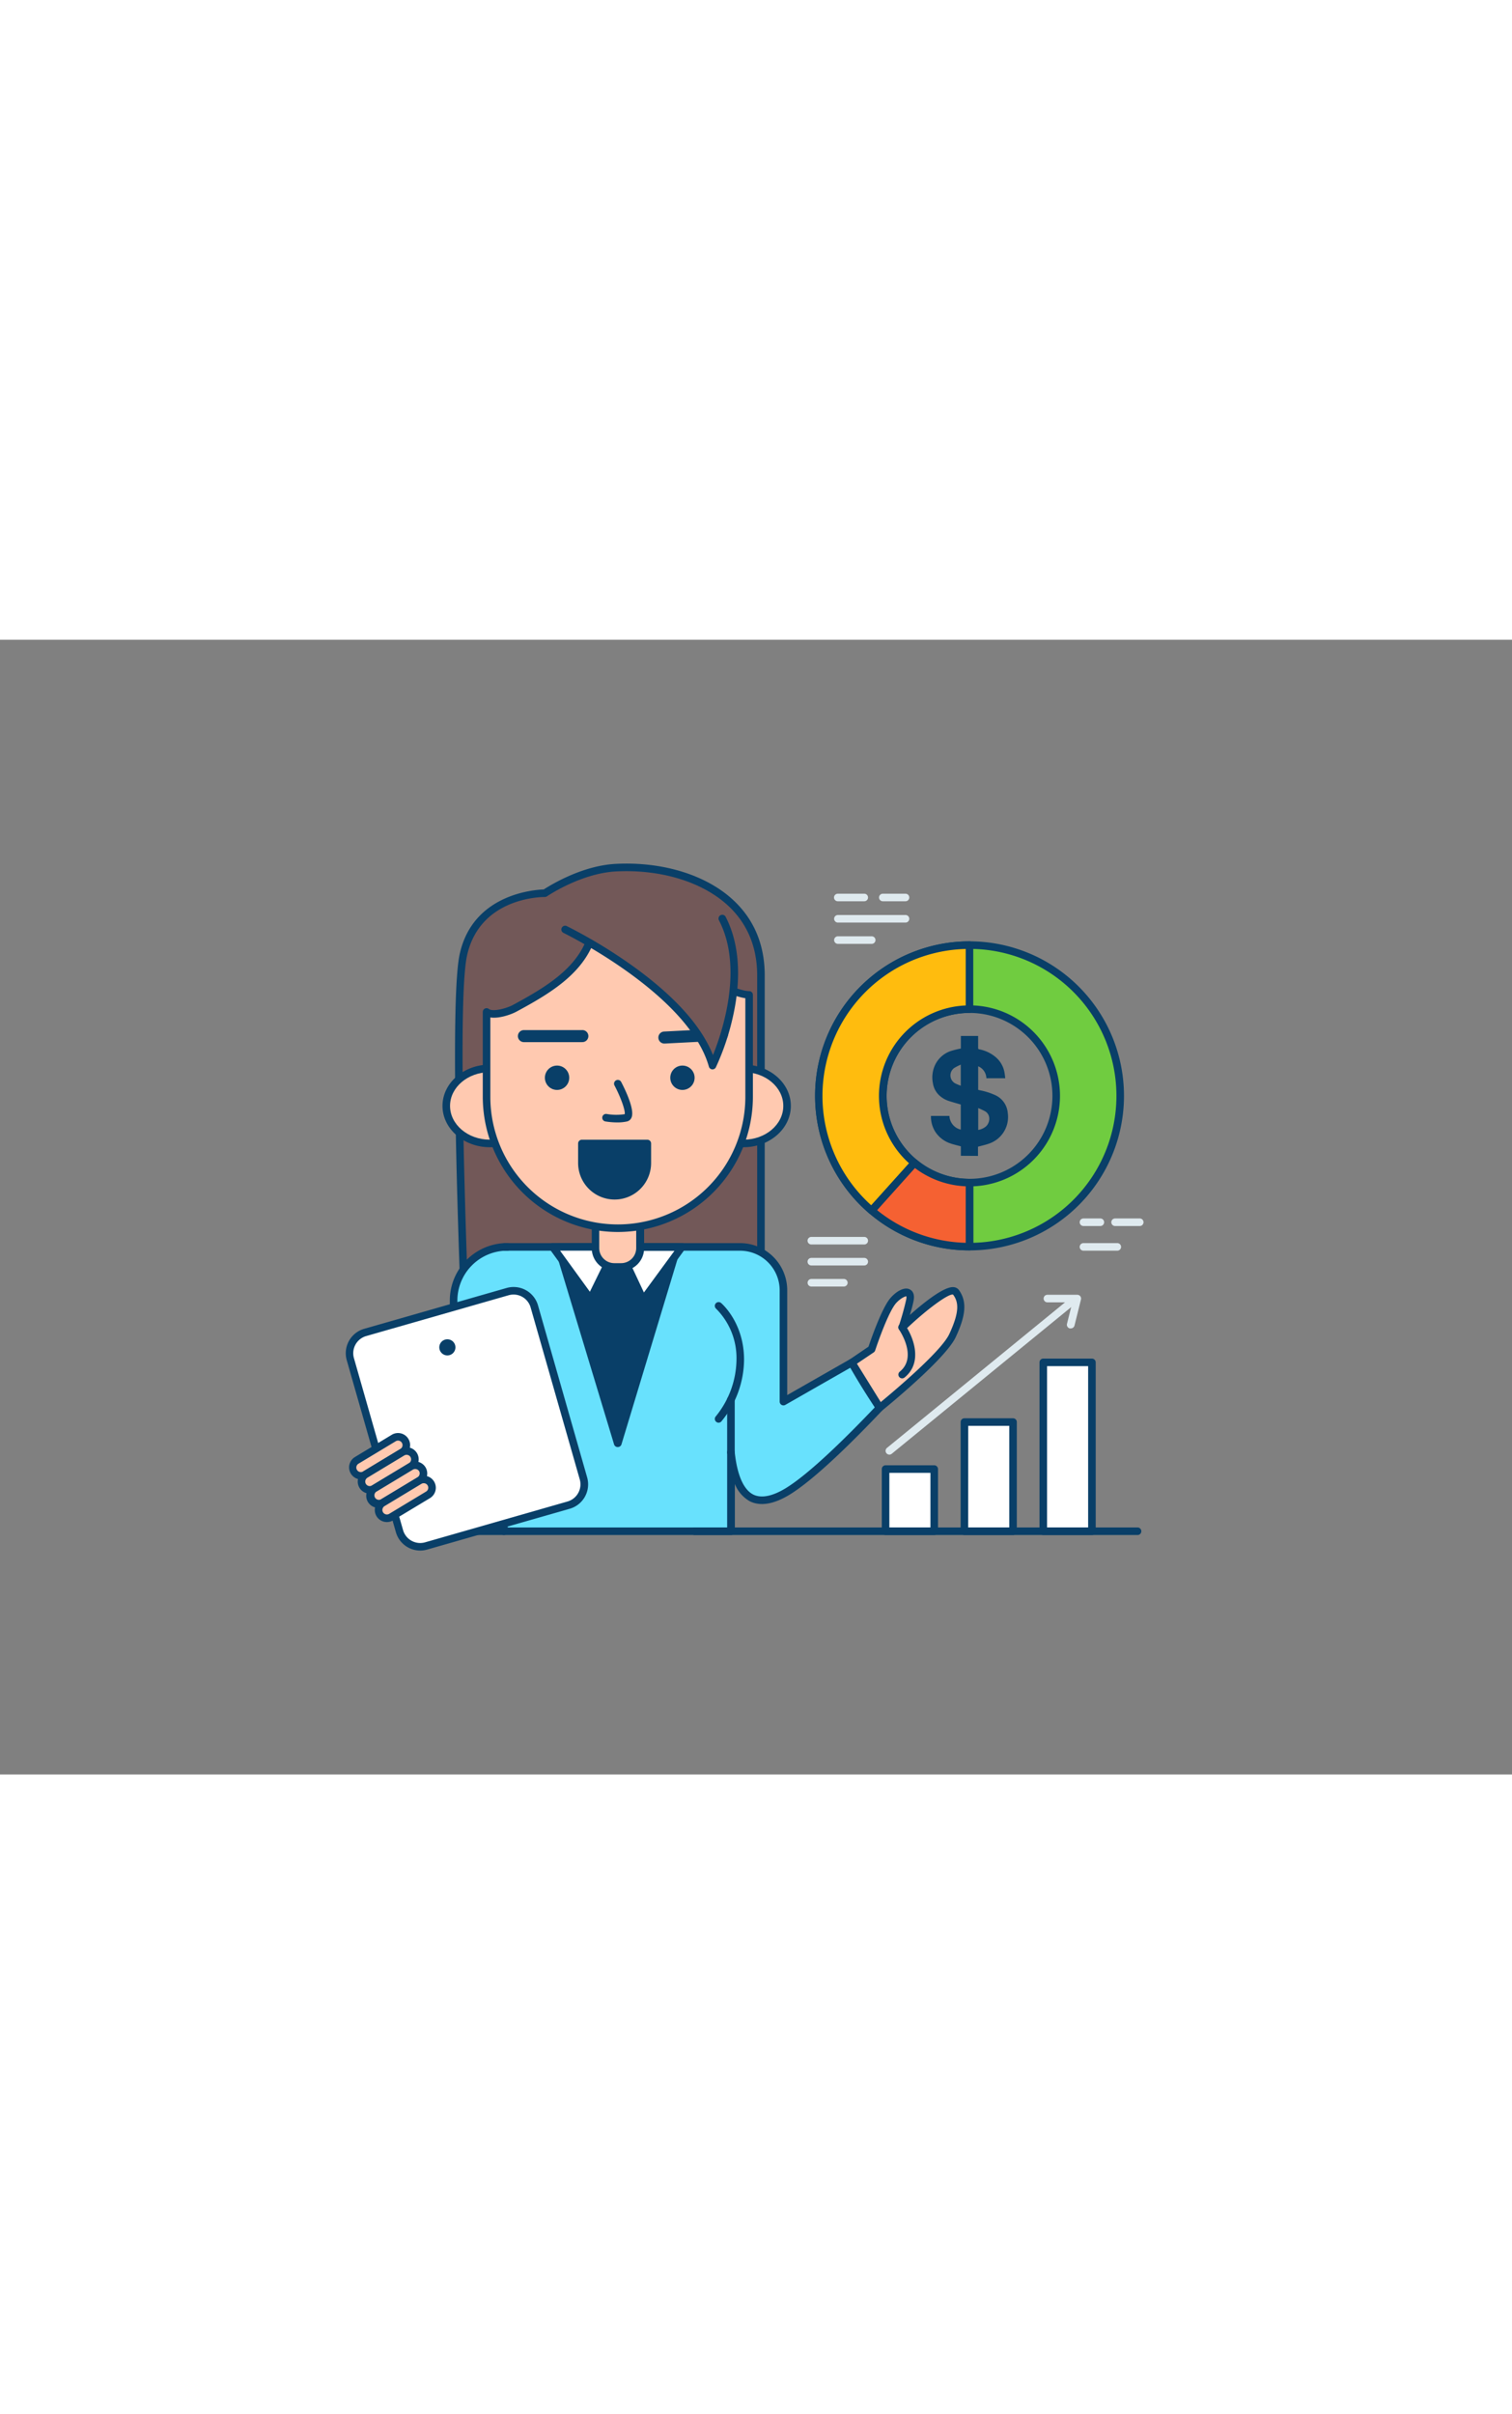 <svg id="_360_financial_analyst_outline" data-name="#360_financial_analyst_outline" xmlns="http://www.w3.org/2000/svg" viewBox="0 0 400 300" data-imageid="financial-analyst-outline" imageName="Financial Analyst" class="illustrations_image" style="width: 188px;"><rect x="0" y="0" width="400" height="300" fill="#808080" stroke="none"/><path d="M144.16,67s-17.93-.24-21.57,16.32C119.13,99.08,124.17,206,124.17,206h77.14V88.79c0-22-21.52-29.39-38.33-28.53C153.24,60.75,144.16,67,144.16,67Z" fill="#725858"/><path d="M201.31,207H124.17a1,1,0,0,1-1-1c-.21-4.37-5-107.19-1.56-122.89,3.49-15.9,19.72-17,22.23-17.1,1.59-1,10-6.3,19.09-6.76,12.48-.64,24.17,3,31.3,9.81,5.36,5.1,8.08,11.73,8.08,19.72V206A1,1,0,0,1,201.31,207Zm-76.19-2h75.19V88.79c0-7.42-2.51-13.56-7.46-18.27C186.11,64.11,175,60.64,163,61.25c-9.33.48-18.22,6.53-18.31,6.59a1.06,1.06,0,0,1-.58.17c-.66,0-17.16,0-20.57,15.54C120.35,98.2,124.63,194.3,125.12,205Z" fill="#093f68"/><path d="M232.7,203.05c-7.26,7.67-17.81,18.21-24.48,22.22-10.88,6.52-14-2.38-14.85-10.39V235.7H120v-61a14.2,14.2,0,0,1,13.52-14.18l.68,0h61.58A11.47,11.47,0,0,1,207.26,172v29.44l18.06-10.32Q228.77,197.23,232.7,203.05Z" fill="#68e1fd" class="target-color"/><path d="M193.37,236.7H120a1,1,0,0,1-1-1v-61a15.19,15.19,0,0,1,14.47-15.18l.73,0h61.58A12.48,12.48,0,0,1,208.26,172V199.7l16.57-9.46a1,1,0,0,1,.76-.1,1,1,0,0,1,.6.48c2.2,3.89,4.66,7.88,7.34,11.87a1,1,0,0,1-.1,1.24c-7.56,8-18,18.36-24.69,22.39-4.13,2.47-7.6,3-10.33,1.68a9.08,9.08,0,0,1-4-4.59V235.7A1,1,0,0,1,193.37,236.7Zm-72.36-2h71.36V214.88a1,1,0,0,1,2-.11c.64,6.06,2.34,9.95,4.93,11.24,2.08,1,4.91.49,8.41-1.6,6.35-3.82,16.29-13.66,23.72-21.47-2.34-3.51-4.51-7-6.48-10.47l-17.19,9.82a1,1,0,0,1-1.5-.86V172a10.48,10.48,0,0,0-10.47-10.47H133.61A13.2,13.2,0,0,0,121,174.72Z" fill="#093f68"/><polygon points="163.45 212.44 147.74 160.54 179.16 160.54 163.45 212.44" fill="#093f68"/><path d="M163.45,213.44h0a1,1,0,0,1-1-.71l-15.71-51.9a1,1,0,0,1,.16-.89,1,1,0,0,1,.8-.4h31.42a1,1,0,0,1,1,1.29l-15.71,51.9A1,1,0,0,1,163.45,213.44Zm-14.36-51.9L163.45,209l14.36-47.45Z" fill="#093f68"/><path d="M134.21,160.52l-.68,0v0Z" fill="#68e1fd" class="target-color"/><path d="M133.56,161.54a1,1,0,0,1-1-1,1,1,0,0,1,1-1h.68a1,1,0,0,1,0,2h-.65Z" fill="#093f68"/><path d="M136.17,176.13a19.26,19.26,0,0,0-5.72,14.2A25.1,25.1,0,0,0,136.17,206" fill="#68e1fd" class="target-color"/><path d="M136.17,207a1,1,0,0,1-.74-.33,25.91,25.91,0,0,1-6-16.31c0-9.7,5.83-14.76,6.07-15a1,1,0,0,1,1.3,1.53,18.49,18.49,0,0,0-5.37,13.44,24.3,24.3,0,0,0,5.46,15,1,1,0,0,1-.74,1.68Z" fill="#093f68"/><path d="M190.11,176.13a19.24,19.24,0,0,1,5.73,14.2A25.08,25.08,0,0,1,190.11,206" fill="#68e1fd" class="target-color"/><path d="M190.11,207a1,1,0,0,1-.67-.26,1,1,0,0,1-.07-1.42,24.21,24.21,0,0,0,5.47-15,18.44,18.44,0,0,0-5.38-13.44,1,1,0,0,1,1.3-1.53c.25.21,6.08,5.27,6.08,15a25.83,25.83,0,0,1-6,16.31A1,1,0,0,1,190.11,207Z" fill="#093f68"/><polygon points="162.98 160.52 156.22 174.31 146.21 160.52 162.98 160.52" fill="#fff"/><path d="M156.22,175.31a1,1,0,0,1-.81-.41l-10-13.8a1,1,0,0,1,.81-1.58H163a1,1,0,0,1,.85.47,1,1,0,0,1,0,1l-6.76,13.79a1,1,0,0,1-.81.56Zm-8.05-13.79,7.88,10.86,5.32-10.86Z" fill="#093f68"/><polygon points="180.39 160.52 170.34 174.26 170.19 174.57 163.62 160.52 180.39 160.52" fill="#fff"/><path d="M170.19,175.57h0a1,1,0,0,1-.9-.58l-6.57-14.05a1,1,0,0,1,.91-1.42h16.77a1,1,0,0,1,.81,1.59L171.09,175A1,1,0,0,1,170.19,175.57Zm-5-14,5.16,11,8.07-11Z" fill="#093f68"/><path d="M157.52,154h11.85a0,0,0,0,1,0,0v6.82a5,5,0,0,1-5,5h-1.79a5,5,0,0,1-5-5V154A0,0,0,0,1,157.52,154Z" fill="#ffc9b0"/><path d="M164.34,166.88h-1.79a6,6,0,0,1-6-6V154a1,1,0,0,1,1-1h11.85a1,1,0,0,1,1,1v6.82A6,6,0,0,1,164.34,166.88ZM158.52,155v5.82a4,4,0,0,0,4,4h1.79a4,4,0,0,0,4-4V155Z" fill="#093f68"/><ellipse cx="129.58" cy="123.24" rx="11.51" ry="9.92" fill="#ffc9b0"/><path d="M129.58,134.17c-6.9,0-12.52-4.9-12.52-10.93s5.62-10.92,12.52-10.92,12.51,4.9,12.51,10.92S136.48,134.17,129.58,134.17Zm0-19.85c-5.8,0-10.52,4-10.52,8.92s4.72,8.93,10.52,8.93,10.51-4,10.51-8.93S135.38,114.32,129.58,114.32Z" fill="#093f68"/><ellipse cx="196.71" cy="123.24" rx="11.51" ry="9.92" fill="#ffc9b0"/><path d="M196.71,134.17c-6.9,0-12.52-4.9-12.52-10.93s5.62-10.92,12.52-10.92,12.51,4.9,12.51,10.92S203.61,134.17,196.71,134.17Zm0-19.85c-5.8,0-10.52,4-10.52,8.92s4.72,8.93,10.52,8.93,10.51-4,10.51-8.93S202.5,114.32,196.71,114.32Z" fill="#093f68"/><path d="M177.32,84.85c-6-2.83-21.09-5.63-21.09-5.63-3.18,8.73-12,13.86-20.19,18.26-1.75.94-5.76,2.16-7.32.93v22.45a34.73,34.73,0,0,0,69.46,0v-27C193.66,93.84,181.27,86.7,177.32,84.85Z" fill="#ffc9b0"/><path d="M163.45,156.58a35.77,35.77,0,0,1-35.73-35.72V98.41a1,1,0,0,1,1.62-.79c.93.74,4.25,0,6.23-1,8.69-4.68,16.75-9.56,19.72-17.72a1,1,0,0,1,1.12-.64c.62.12,15.25,2.85,21.34,5.7h0c.92.43,2.29,1.15,3.88,2,5,2.59,13.31,6.92,16.55,6.93a1,1,0,0,1,1,1v27A35.77,35.77,0,0,1,163.45,156.58ZM129.72,99.85v21a33.73,33.73,0,0,0,67.46,0V94.77c-3.66-.53-9.88-3.65-16.47-7.08-1.57-.82-2.93-1.52-3.81-1.94h0c-5.06-2.37-16.84-4.76-20-5.39-3.42,8.34-11.57,13.28-20.35,18C135.13,99.11,132,100.21,129.72,99.85Z" fill="#093f68"/><circle cx="147.37" cy="115.8" r="3.22" fill="#093f68"/><circle cx="180.54" cy="115.8" r="3.22" fill="#093f68"/><path d="M163.28,127.61a19.35,19.35,0,0,1-3.13-.26,1,1,0,0,1-.81-1.16,1,1,0,0,1,1.16-.81,14.74,14.74,0,0,0,4.77.05c.2-.92-1-4.37-2.71-7.6a1,1,0,0,1,.43-1.35,1,1,0,0,1,1.34.42c1.13,2.16,3.65,7.4,2.73,9.45a1.71,1.71,0,0,1-1.16,1A11.43,11.43,0,0,1,163.28,127.61Z" fill="#093f68"/><path d="M153.94,106.38h0l-15.34,0a1.59,1.59,0,0,1,0-3.18h0l15.34,0a1.59,1.59,0,1,1,0,3.17Z" fill="#093f68"/><path d="M175.8,106.76a1.59,1.59,0,0,1-.08-3.18L191,102.8a1.59,1.59,0,0,1,.16,3.17l-15.32.79Z" fill="#093f68"/><path d="M153.94,133.17h17.31a0,0,0,0,1,0,0v5.17A8.66,8.66,0,0,1,162.6,147h0a8.66,8.66,0,0,1-8.66-8.66v-5.17A0,0,0,0,1,153.94,133.17Z" fill="#093f68"/><path d="M162.6,148a9.67,9.67,0,0,1-9.66-9.66v-5.16a1,1,0,0,1,1-1h17.31a1,1,0,0,1,1,1v5.16A9.66,9.66,0,0,1,162.6,148Zm-7.66-13.82v4.16a7.66,7.66,0,1,0,15.31,0v-4.16Z" fill="#093f68"/><path d="M133.31,236.7a1,1,0,0,1-1-1v-34a1,1,0,0,1,2,0v34A1,1,0,0,1,133.31,236.7Z" fill="#093f68"/><path d="M149.51,76.59s33.41,16.15,39,36c0,0,11-22.55,2.61-38.82" fill="#725858"/><path d="M188.51,113.59h-.09a1,1,0,0,1-.88-.72c-5.4-19.18-38.14-35.21-38.47-35.37a1,1,0,0,1-.46-1.34,1,1,0,0,1,1.33-.46A132.91,132.91,0,0,1,167.5,86.33c11,7.92,18.08,15.81,21.12,23.48,2.46-6.11,8.12-23,1.61-35.58a1,1,0,1,1,1.77-.92c3.54,6.86,4.21,15.92,1.93,26.19A65.61,65.61,0,0,1,189.4,113,1,1,0,0,1,188.51,113.59Z" fill="#093f68"/><rect x="234.28" y="219.26" width="12.86" height="16.43" fill="#fff"/><path d="M247.15,236.7H234.28a1,1,0,0,1-1-1V219.26a1,1,0,0,1,1-1h12.87a1,1,0,0,1,1,1V235.7A1,1,0,0,1,247.15,236.7Zm-11.87-2h10.87V220.26H235.28Z" fill="#093f68"/><rect x="255.14" y="206.83" width="12.86" height="28.86" fill="#fff"/><path d="M268,236.7H255.14a1,1,0,0,1-1-1V206.83a1,1,0,0,1,1-1H268a1,1,0,0,1,1,1V235.7A1,1,0,0,1,268,236.7Zm-11.87-2H267V207.83H256.14Z" fill="#093f68"/><rect x="276" y="191.05" width="12.86" height="44.65" fill="#fff"/><path d="M288.87,236.7H276a1,1,0,0,1-1-1V191.05a1,1,0,0,1,1-1h12.87a1,1,0,0,1,1,1V235.7A1,1,0,0,1,288.87,236.7Zm-11.87-2h10.87V192.05H277Z" fill="#093f68"/><path d="M225.32,191.11l5.28-3.59s3.38-10.32,5.82-13,4.88-2.82,4.31,0-2.06,7.25-2.06,7.25,12.39-11.9,14.26-9.29,1.69,5.79-.93,11.42-19.3,19.1-19.3,19.1Z" fill="#ffc9b0"/><path d="M232.7,204.05l-.17,0a1,1,0,0,1-.68-.46l-7.38-11.94a1,1,0,0,1,.29-1.35l5-3.4c.62-1.82,3.6-10.48,5.93-13,1.83-2,3.77-2.79,5-2.14.54.28,1.39,1,1,3-.22,1.13-.6,2.51-1,3.77,3.49-3.11,9.05-7.61,11.58-7.37a1.91,1.91,0,0,1,1.42.77c2.13,3,1.89,6.57-.85,12.44S234,203.27,233.33,203.82A1,1,0,0,1,232.7,204.05Zm-6-12.65L233,201.55c3.45-2.85,16-13.38,18.14-18,2.79-6,2.43-8.48,1-10.42-1.15-.36-7.14,4-12.76,9.43a1,1,0,0,1-1.64-1,73.39,73.39,0,0,0,2-7.13c.14-.66,0-.87,0-.87s-1.22.25-2.61,1.75c-1.88,2-4.68,9.77-5.6,12.58a1.06,1.06,0,0,1-.39.52Z" fill="#093f68"/><path d="M238.67,181.82s5.54,8,0,12.46" fill="#ffc9b0"/><path d="M238.67,195.28a1,1,0,0,1-.78-.37,1,1,0,0,1,.15-1.41c4.74-3.86,0-10.82-.19-11.11a1,1,0,1,1,1.64-1.14c2.1,3,4.76,9.78-.19,13.8A1,1,0,0,1,238.67,195.28Z" fill="#093f68"/><path d="M256.49,80.73h0a39.86,39.86,0,0,0,0,79.72h0a39.86,39.86,0,1,0,0-79.72Zm0,62.79h0a22.93,22.93,0,1,1,0-45.86h0a22.93,22.93,0,0,1,0,45.86Z" fill="#70cc40" stroke="#093f68" stroke-linecap="round" stroke-linejoin="round" stroke-width="2"/><path d="M233.55,120.6a22.9,22.9,0,0,0,8.38,17.71l-11.32,12.6a39.86,39.86,0,0,1,25.87-70.18V97.66A22.94,22.94,0,0,0,233.55,120.6Z" fill="#ffbc0e"/><path d="M230.61,151.91a1,1,0,0,1-.65-.24,40.86,40.86,0,0,1,26.52-71.94h0a1,1,0,0,1,1,1V97.66a1,1,0,0,1-1,1,21.93,21.93,0,0,0-13.92,38.87,1,1,0,0,1,.37.7,1,1,0,0,1-.26.74l-11.32,12.61A1,1,0,0,1,230.61,151.91Zm24.87-70.16a38.86,38.86,0,0,0-25,67.76l10-11.11a23.92,23.92,0,0,1,15-41.71Z" fill="#093f68"/><path d="M256.48,143.52v16.93a39.61,39.61,0,0,1-25.87-9.54l11.32-12.6A22.83,22.83,0,0,0,256.48,143.52Z" fill="#f56132"/><path d="M256.48,161.45A40.8,40.8,0,0,1,230,151.67a1,1,0,0,1-.1-1.42l11.32-12.61a1,1,0,0,1,1.38-.11,21.94,21.94,0,0,0,13.92,5,1,1,0,0,1,1,1v16.93A1,1,0,0,1,256.48,161.45Zm-24.43-10.64a38.79,38.79,0,0,0,23.43,8.63V144.5a24,24,0,0,1-13.43-4.83Z" fill="#093f68"/><path d="M254.19,136.43v-2.5c-.91-.25-1.8-.44-2.65-.73a7.72,7.72,0,0,1-4.08-3.07,7.53,7.53,0,0,1-1.18-4.24h4.89a3.88,3.88,0,0,0,3,3.62v-6.64c-1-.29-2-.56-2.93-.86a6.86,6.86,0,0,1-2.84-1.63,5.53,5.53,0,0,1-1.59-3.08,7.86,7.86,0,0,1,.31-4.27,7.14,7.14,0,0,1,4.3-4.26,23,23,0,0,1,2.47-.64l.3-.06v-3.32h4.58v.32c0,1,0,1.9,0,2.85,0,.24.07.31.29.36a9.6,9.6,0,0,1,4.27,2,6.88,6.88,0,0,1,2.43,4.26c.08.45.12.91.18,1.39h-5a3.5,3.5,0,0,0-2.16-3.16V119l.54.13a17.36,17.36,0,0,1,3.9,1.24,5.65,5.65,0,0,1,3.38,4.72,7.43,7.43,0,0,1-5,8.14c-.92.32-1.88.53-2.87.8v2.43Zm4.6-12.61v5.77a4.15,4.15,0,0,0,2-.89c1.06-.87,1.44-3-.12-4A17.75,17.75,0,0,0,258.79,123.82Zm-4.62-5.91v-5.58a15.69,15.69,0,0,0-1.74.89,2.41,2.41,0,0,0,.15,4C253.08,117.5,253.61,117.68,254.17,117.91Z" fill="#093f68"/><rect x="98.2" y="176.61" width="50.63" height="58.72" rx="5.71" transform="translate(-51.93 41.96) rotate(-15.98)" fill="#fff"/><path d="M111.17,240.81a6.71,6.71,0,0,1-6.44-4.86l-13-45.48a6.72,6.72,0,0,1,4.6-8.29l37.7-10.8a6.72,6.72,0,0,1,8.3,4.6l13,45.48a6.71,6.71,0,0,1-4.6,8.29h0L113,240.55A7,7,0,0,1,111.17,240.81Zm24.7-67.69a4.8,4.8,0,0,0-1.3.18L96.86,184.1a4.72,4.72,0,0,0-3.23,5.82l13,45.48a4.72,4.72,0,0,0,5.82,3.23l37.7-10.8a4.72,4.72,0,0,0,3.23-5.82l-13-45.47a4.7,4.7,0,0,0-4.52-3.42Zm14.59,55.67Z" fill="#093f68"/><rect x="92.54" y="213.67" width="15.77" height="4.39" rx="2.19" transform="translate(-97.06 82.89) rotate(-31.1)" fill="#ffc9b0"/><path d="M95.56,222a3.19,3.19,0,0,1-1.65-5.93l9.74-5.88a3.19,3.19,0,0,1,3.3,5.47h0l-9.74,5.88A3.22,3.22,0,0,1,95.56,222Zm9.74-10.27a1.2,1.2,0,0,0-.62.18l-9.74,5.87a1.2,1.2,0,1,0,1.23,2.05l9.75-5.88a1.2,1.2,0,0,0-.62-2.22Zm1.13,3.08h0Z" fill="#093f68"/><rect x="94.81" y="217.43" width="15.77" height="4.39" rx="2.19" transform="translate(-98.68 84.6) rotate(-31.1)" fill="#ffc9b0"/><path d="M97.83,225.76a3.2,3.2,0,0,1-1.66-5.93l9.75-5.88a3.19,3.19,0,0,1,3.3,5.47l-9.75,5.88A3.16,3.16,0,0,1,97.83,225.76Zm9.73-10.27a1.22,1.22,0,0,0-.61.17l-9.74,5.88a1.21,1.21,0,0,0-.55.74,1.19,1.19,0,0,0,1.78,1.3l9.74-5.87h0a1.21,1.21,0,0,0,.55-.74,1.23,1.23,0,0,0-.14-.9,1.19,1.19,0,0,0-.74-.54A.92.92,0,0,0,107.56,215.49Z" fill="#093f68"/><rect x="97.08" y="221.19" width="15.77" height="4.39" rx="2.19" transform="translate(-100.29 86.32) rotate(-31.1)" fill="#ffc9b0"/><path d="M100.09,229.51a3.19,3.19,0,0,1-1.65-5.93l9.74-5.87a3.21,3.21,0,0,1,4.39,1.08,3.21,3.21,0,0,1-1.09,4.39l-9.74,5.88A3.18,3.18,0,0,1,100.09,229.51Zm9.74-10.26a1.13,1.13,0,0,0-.61.17l-9.75,5.88a1.19,1.19,0,0,0,1.24,2l9.74-5.87h0a1.19,1.19,0,0,0,.54-.74,1.18,1.18,0,0,0-.13-.9A1.21,1.21,0,0,0,109.83,219.25Z" fill="#093f68"/><rect x="99.34" y="224.95" width="15.77" height="4.39" rx="2.19" transform="translate(-101.91 88.03) rotate(-31.1)" fill="#ffc9b0"/><path d="M102.36,233.27a3.31,3.31,0,0,1-.77-.09,3.19,3.19,0,0,1-.88-5.84l9.74-5.87a3.19,3.19,0,0,1,3.3,5.47L104,232.81A3.14,3.14,0,0,1,102.36,233.27ZM112.1,223a1.16,1.16,0,0,0-.62.17l-9.74,5.88a1.15,1.15,0,0,0-.54.73,1.21,1.21,0,0,0,.13.91,1.23,1.23,0,0,0,.74.54,1.18,1.18,0,0,0,.9-.14l9.75-5.88h0a1.19,1.19,0,0,0-.62-2.21Z" fill="#093f68"/><circle cx="118.35" cy="187.08" r="2.14" fill="#093f68"/><path d="M193.37,215.88a1,1,0,0,1-1-1v-14a1,1,0,0,1,2,0v14A1,1,0,0,1,193.37,215.88Z" fill="#093f68"/><path d="M228.64,159.88h-14a1,1,0,1,1,0-2h14a1,1,0,0,1,0,2Z" fill="#dfeaef"/><path d="M228.64,165.43h-14a1,1,0,0,1,0-2h14a1,1,0,0,1,0,2Z" fill="#dfeaef"/><path d="M223.24,171h-8.59a1,1,0,0,1,0-2h8.59a1,1,0,0,1,0,2Z" fill="#dfeaef"/><path d="M301.55,155H295a1,1,0,0,1,0-2h6.52a1,1,0,0,1,0,2Z" fill="#dfeaef"/><path d="M291.1,155h-4.47a1,1,0,0,1,0-2h4.47a1,1,0,0,1,0,2Z" fill="#dfeaef"/><path d="M295.58,161.52h-8.95a1,1,0,0,1,0-2h8.95a1,1,0,0,1,0,2Z" fill="#dfeaef"/><path d="M239.55,69.14h-6a1,1,0,0,1,0-2h6a1,1,0,0,1,0,2Z" fill="#dfeaef"/><path d="M228.64,69.14h-7a1,1,0,0,1,0-2h7a1,1,0,0,1,0,2Z" fill="#dfeaef"/><path d="M239.55,74.77H221.67a1,1,0,0,1,0-2h17.88a1,1,0,0,1,0,2Z" fill="#dfeaef"/><path d="M230.61,80.4h-8.94a1,1,0,0,1,0-2h8.94a1,1,0,0,1,0,2Z" fill="#dfeaef"/><path d="M300.94,236.7H183.75a1,1,0,0,1,0-2H300.94a1,1,0,0,1,0,2Z" fill="#093f68"/><path d="M235.29,215.44a1,1,0,0,1-.78-.37,1,1,0,0,1,.14-1.41l48-39.21a1,1,0,1,1,1.27,1.55l-48,39.21A1,1,0,0,1,235.29,215.44Z" fill="#dfeaef"/><path d="M283.25,182.07a1.07,1.07,0,0,1-.25,0,1,1,0,0,1-.73-1.21l1.42-5.68h-6.6a1,1,0,0,1,0-2H285a1,1,0,0,1,.79.39,1,1,0,0,1,.18.86l-1.72,6.92A1,1,0,0,1,283.25,182.07Z" fill="#dfeaef"/></svg>